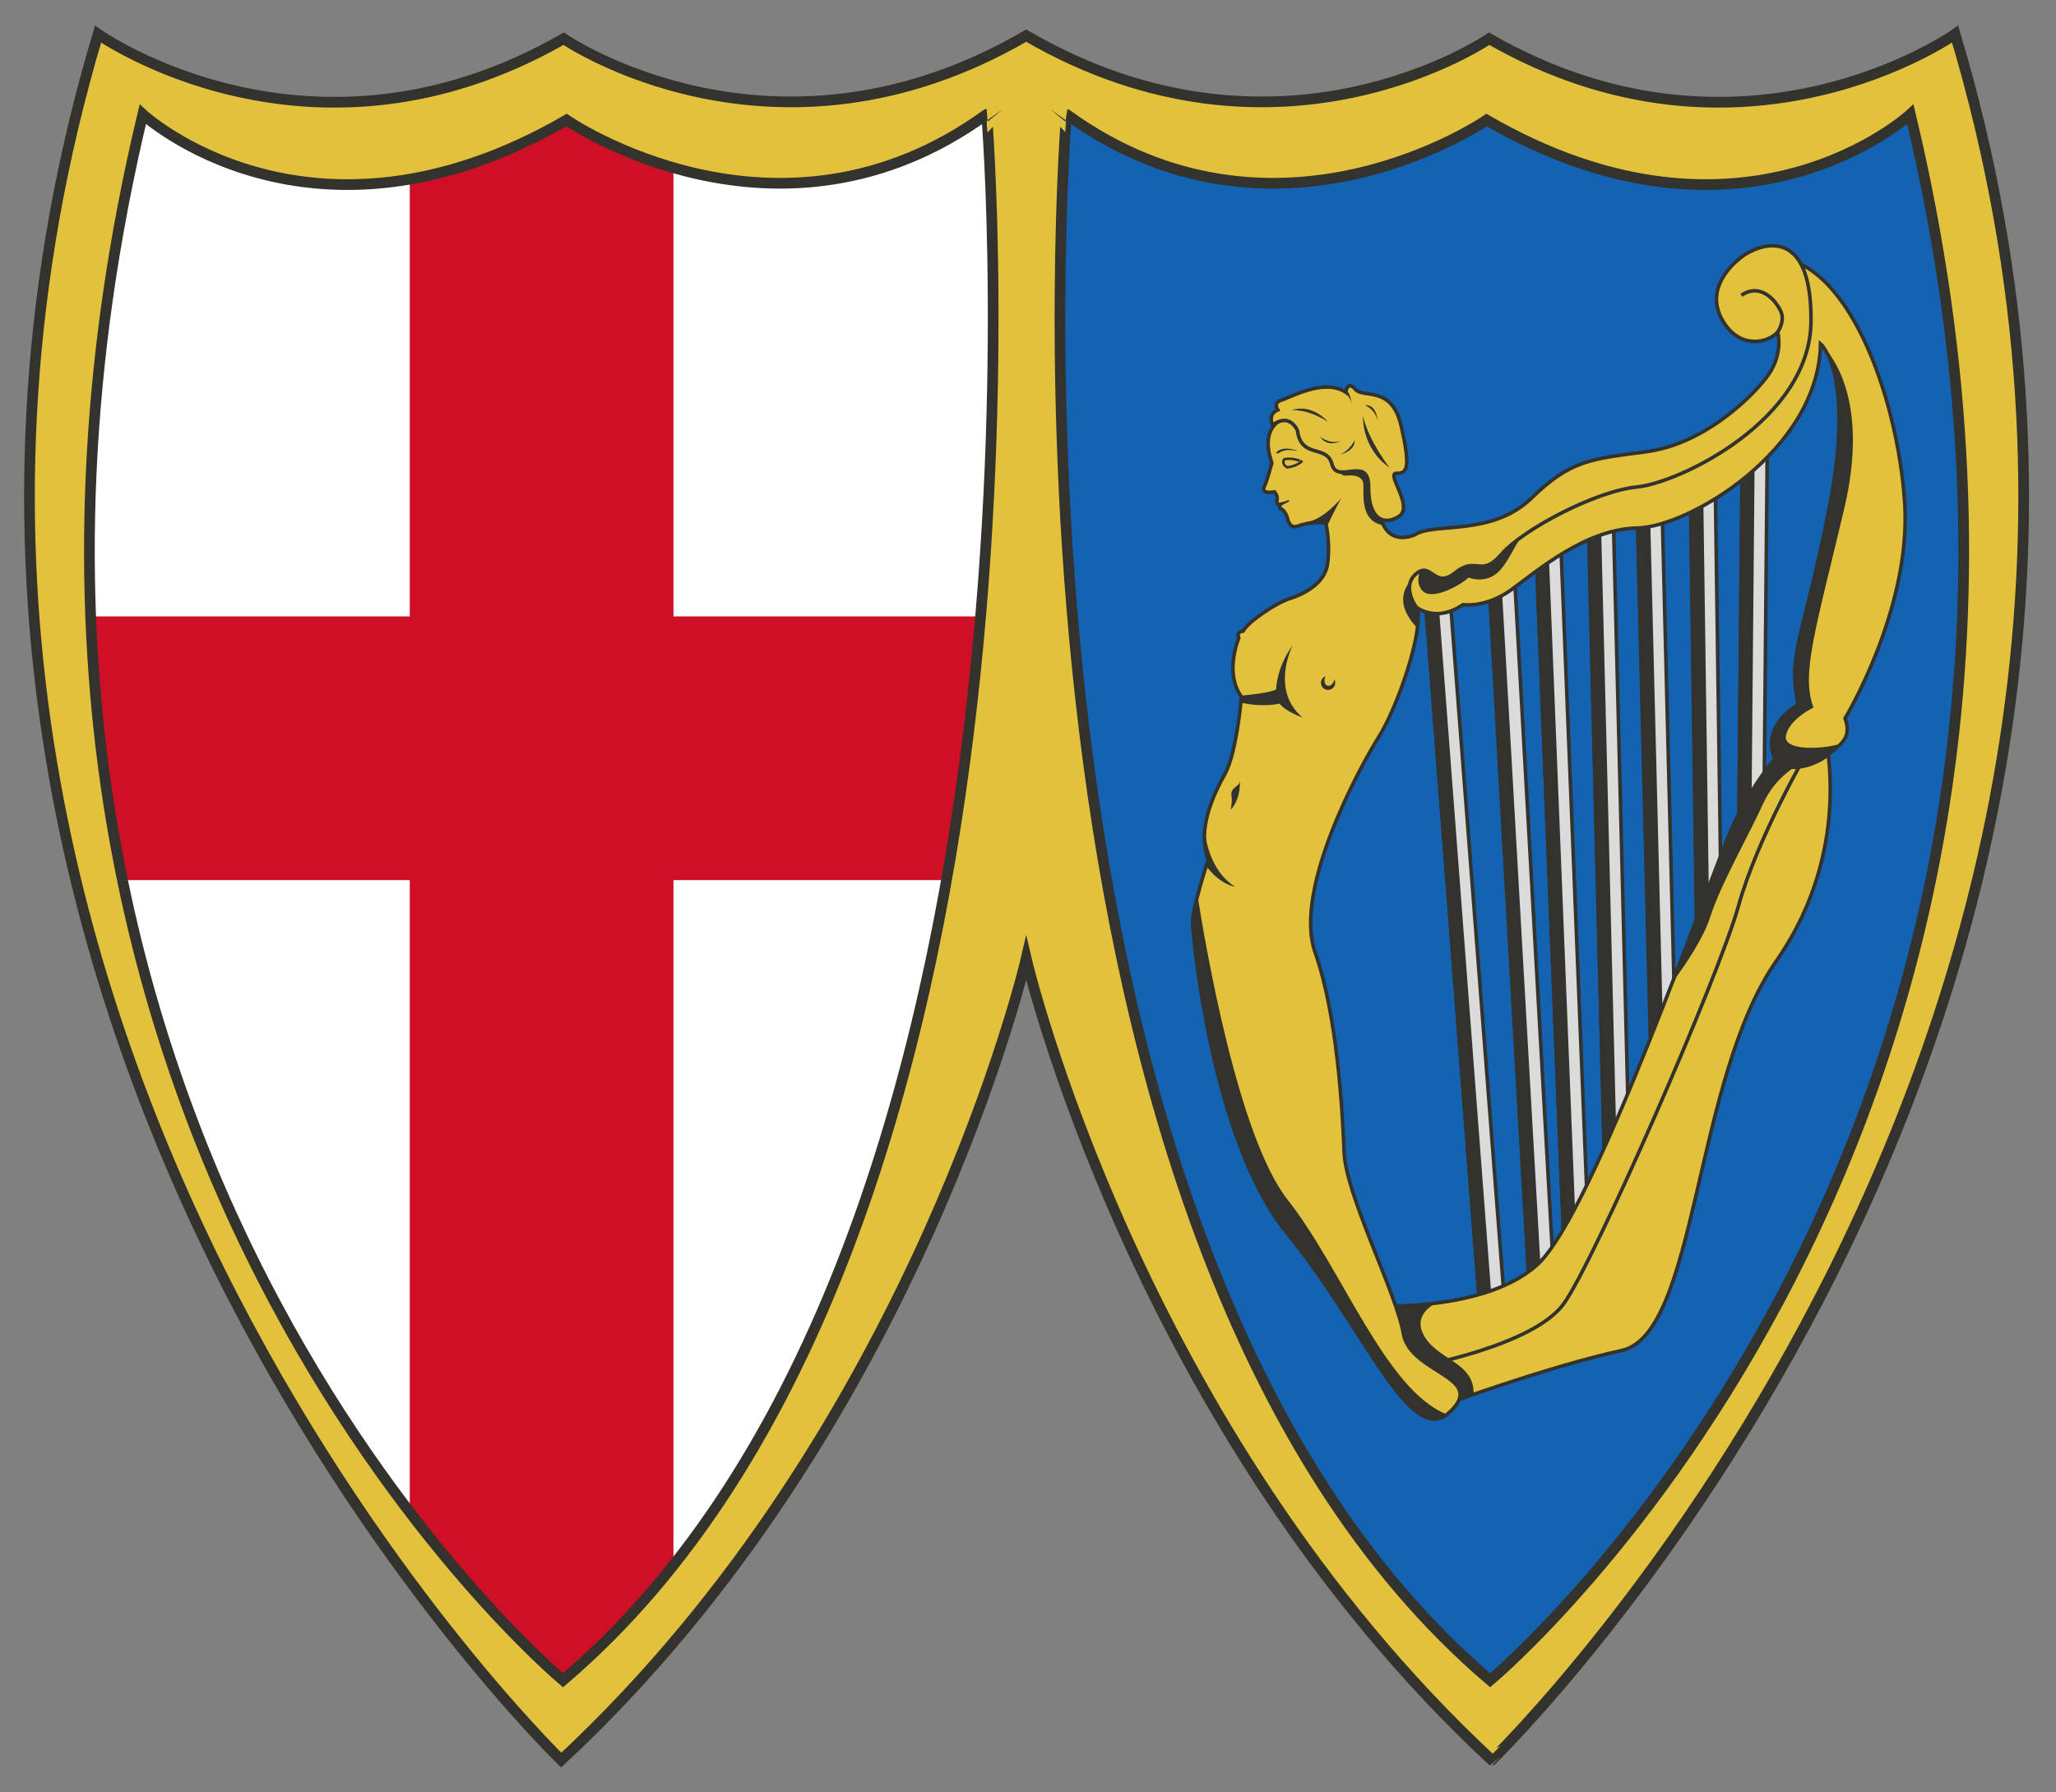 <?xml version="1.0" encoding="utf-8"?>
<!-- Generator: Adobe Illustrator 16.0.0, SVG Export Plug-In . SVG Version: 6.00 Build 0)  -->
<!DOCTYPE svg PUBLIC "-//W3C//DTD SVG 1.1//EN" "http://www.w3.org/Graphics/SVG/1.1/DTD/svg11.dtd">
<svg version="1.1" id="Layer_1" xmlns="http://www.w3.org/2000/svg" xmlns:xlink="http://www.w3.org/1999/xlink" x="0px" y="0px"
	 width="577px" height="503px" viewBox="0 0 577 503" enable-background="new 0 0 577 503" xml:space="preserve">
<rect x="0" y="0" width="577" height="503" fill="#808080" stroke="none"/>
<g>
	<path fill="#E2C23D" stroke="#33322D" stroke-width="3" stroke-miterlimit="10" d="M548.684,9.582c0,0-59.592,42.141-130.764,1.279
		c0,0-58.92,40.472-129.92-0.861c-71,41.333-129.818,0.861-129.818,0.861C87.009,51.723,27.519,9.582,27.519,9.582
		C-55.627,287.545,157.5,493.959,157.5,493.959C257.5,400.918,288,269,288,269s30.635,131.918,130.635,224.959
		C418.635,493.959,631.83,287.545,548.684,9.582z"/>
	<path fill="#FFFFFF" d="M158,471.556c0,0-186.01-155.045-117.923-439.474c0,0,46.923,43.293,118.923,1.605
		c0,0,59.301,40.977,117.9-1.605C276.9,32.082,303,348.111,158,471.556z"/>
	<path fill="#1463B2" stroke="#33322D" stroke-width="3" stroke-miterlimit="10" d="M418.197,471.556
		c0,0,186.01-155.045,117.923-439.474c0,0-46.923,43.293-118.923,1.605c0,0-59.301,40.977-117.9-1.605
		C299.297,32.082,273.197,348.111,418.197,471.556z"/>
	<g>
		<g>
			
				<rect x="407.83" y="162.49" transform="matrix(-0.997 0.077 -0.077 -0.997 842.086 505.642)" fill="#DBDBDB" stroke="#33322D" stroke-miterlimit="10" width="7.001" height="213.013"/>
			
				<rect x="407.27" y="162.138" transform="matrix(-0.997 0.076 -0.076 -0.997 837.756 505.421)" fill="#33322D" width="4" height="212.997"/>
		</g>
		<g>
			
				<rect x="423.403" y="154.591" transform="matrix(-0.998 0.056 -0.056 -0.998 867.779 497.815)" fill="#DBDBDB" stroke="#33322D" stroke-miterlimit="10" width="6.997" height="212.995"/>
			
				<rect x="422.875" y="154.253" transform="matrix(-0.998 0.057 -0.057 -0.998 863.838 497.021)" fill="#33322D" width="4" height="213.002"/>
		</g>
		<g>
			
				<rect x="435.167" y="149.977" transform="matrix(-0.999 0.04 -0.04 -0.999 887.184 495.305)" fill="#DBDBDB" stroke="#33322D" stroke-miterlimit="10" width="6.999" height="212.999"/>
			
				<rect x="434.647" y="149.563" transform="matrix(-0.999 0.04 -0.04 -0.999 883.135 494.557)" fill="#33322D" width="4.002" height="213"/>
		</g>
		<g>
			
				<rect x="448.395" y="135.219" transform="matrix(-1 0.025 -0.025 -1 909.62 472.204)" fill="#DBDBDB" stroke="#33322D" stroke-miterlimit="10" width="6.998" height="213.001"/>
			
				<rect x="447.884" y="134.769" transform="matrix(-1 0.025 -0.025 -1 905.582 471.371)" fill="#33322D" width="3.998" height="213.004"/>
		</g>
		<g>
			
				<rect x="462.064" y="133.225" transform="matrix(-1 0.025 -0.025 -1 936.804 462.188)" fill="#DBDBDB" stroke="#33322D" stroke-miterlimit="10" width="6.999" height="207.242"/>
			
				<rect x="461.549" y="132.807" transform="matrix(-1 0.025 -0.025 -1 932.842 461.245)" fill="#33322D" width="4.001" height="207.243"/>
		</g>
		<g>
			
				<rect x="475.511" y="128.403" transform="matrix(-1 0.014 -0.014 -1 960.883 414.44)" fill="#DBDBDB" stroke="#33322D" stroke-miterlimit="10" width="6.999" height="164.27"/>
			
				<rect x="475.017" y="128.02" transform="matrix(-1 0.014 -0.014 -1 956.962 413.532)" fill="#33322D" width="3.998" height="164.271"/>
		</g>
		<g>
			
				<rect x="488.337" y="121.608" transform="matrix(-1 -0.009 0.009 -1 982.06 379.553)" fill="#DBDBDB" stroke="#33322D" stroke-miterlimit="10" width="7.001" height="132.16"/>
			
				<rect x="487.838" y="121.281" transform="matrix(-1 -0.009 0.009 -1 978.057 378.9)" fill="#33322D" width="4" height="132.16"/>
		</g>
		<path fill="#E2C23D" d="M403.637,394.828c0,0,30.189-11.156,51.467-15.818c21.278-4.662,20.154-75.955,43.379-109.268
			c23.226-33.311,12.862-67.298,12.862-67.298l-8.742,4.982c0,0-9.938,10.618-16.21,24.196
			c-6.271,13.58-38.998,108.999-55.06,123.393c-16.06,14.395-50.779,11.275-50.779,11.275l9.177,13.521L403.637,394.828z"/>
		<path fill="#33322D" d="M505.275,214.321l5.951-4.86l-0.367-6.74l-8.257,4.706c0,0-9.938,10.618-16.21,24.196
			c-2.462,5.336-9.015,23.311-17.033,44.038c4.398-5.854,8.88-12.904,10.599-18.305c2.975-9.352,11.129-23.5,14.77-31.654
			C498.369,217.55,505.275,214.321,505.275,214.321z"/>
		<path fill="none" stroke="#33322D" stroke-miterlimit="10" d="M403.637,394.828c0,0,30.189-11.156,51.467-15.818
			c21.278-4.662,20.154-75.955,43.379-109.268c23.226-33.311,12.862-67.298,12.862-67.298l-8.742,4.982
			c0,0-9.938,10.618-16.21,24.196c-6.271,13.58-38.998,108.999-55.06,123.393c-16.06,14.395-50.779,11.275-50.779,11.275
			l9.177,13.521L403.637,394.828z"/>
		<path fill="none" stroke="#33322D" stroke-miterlimit="10" d="M507.3,210.926c0,0-13.979,23.795-19.423,43.367
			c-5.444,19.576-40.398,99.594-49.01,111.578c-8.612,11.986-41.596,17.785-41.596,17.785"/>
		<path fill="#33322D" d="M413.561,391.313c0.321-9.264-10.702-9.621-14.211-17.031c-1.919-4.049,0.526-6.803,3.469-8.553
			c-11.969,1.48-22.265,0.563-22.265,0.563l9.177,13.521l13.906,15.016C403.637,394.828,407.561,393.379,413.561,391.313z"/>
		<path fill="#E2C23D" d="M393.919,167.104c0,0,6.357,9.502,16.664,2.599c0,0,6.396,0.987,13.624-4.247
			c7.226-5.233,20.772-16.986,35.277-17.274c14.507-0.288,50.894-21.797,51.437-51.704c0,0,9.8,8.313,2.489,45.766
			c-7.311,37.452-11.667,40.193-8.828,55.563c0,0-8.437,4.465-7.335,12.417c1.1,7.952,11.459,5.052,15.455,1.831
			c3.998-3.224,7.076-4.894,5.105-10.461c0,0,18.684-30.895,16.737-60.499c-1.945-29.604-16.173-70.227-38.472-69.013l-2.141,9.797
			l9.09,7.519l-1.255,13.755l-16.088,17.211l-28.728,11.933l-18.052,5.717l-21.613,13.801l-21.058,3.481l-7.78,6.433
			L393.919,167.104z"/>
		<g>
			<path fill="#33322D" d="M516.696,208.681c-5.964,1.823-16.277,1.896-15.488-2.183c0.911-4.724,7.734-7.936,7.734-7.936
				c-3.521-9.489,0.485-21.396,8.627-55.825c7.247-30.65-3.736-43.393-6.236-45.824c1.782,2.115,8.47,12.584,2.078,45.33
				c-7.311,37.452-11.667,40.193-8.828,55.563c0,0-8.437,4.465-7.335,12.417c1.1,7.952,11.459,5.052,15.455,1.831
				C514.254,210.8,515.662,209.782,516.696,208.681z"/>
			<path fill="#33322D" d="M510.836,96.46l0.064,0.37c0.003-0.101,0.016-0.2,0.018-0.301C510.87,96.489,510.836,96.46,510.836,96.46
				z"/>
		</g>
		<path fill="none" stroke="#33322D" stroke-miterlimit="10" d="M393.919,167.104c0,0,6.357,9.502,16.664,2.599
			c0,0,6.396,0.987,13.624-4.247c7.226-5.233,20.772-16.986,35.277-17.274c14.507-0.288,50.894-21.797,51.437-51.704
			c0,0,9.8,8.313,2.489,45.766c-7.311,37.452-11.667,40.193-8.828,55.563c0,0-8.437,4.465-7.335,12.417
			c1.1,7.952,11.459,5.052,15.455,1.831c3.998-3.224,7.076-4.894,5.105-10.461c0,0,18.684-30.895,16.737-60.499
			c-1.945-29.604-16.173-70.227-38.472-69.013l-2.141,9.797l9.09,7.519l-1.255,13.755l-16.088,17.211l-28.728,11.933l-18.052,5.717
			l-21.613,13.801l-21.058,3.481l-7.78,6.433L393.919,167.104z"/>
		<path fill="#33322D" d="M399.867,157.583c0,0-3.55,4.94-0.746,8.124c2.802,3.185,11.146-1.802,13.05-3.631
			c0,0,4.857,2.119,8.701-1.938c3.842-4.056,6.791-13.966,11.745-14.977l-0.139-2.522l-13.897,6.854l-13.769,2.359L399.867,157.583z
			"/>
		<path fill="#E2C23D" d="M362.45,116.406c0,0-9.711,0.987-5.537,13.279c0,0-1.312,5.058-1.986,6.43
			c-0.678,1.372-0.288,2.383,2.773,1.883c0,0,1.029,1.295,0.67,2.358c-0.359,1.062,0.648,1.245,0.979,1.185
			c0,0-0.694,1.054,0.066,1.222c0.763,0.167,1.592,1.61,1.801,2.351c0.206,0.74,0.647,3.462,3.14,2.492
			c2.491-0.969,6.319-1.182,7.765-0.718c0,0,1.281,5.896,0.42,11.534c-0.862,5.639-7.216,8.528-10.663,9.592
			c-3.446,1.063-11.428,6.255-13.023,9.097c0,0-1.998,0.108-1.209,1.943c0,0-4.138,9.801,0.752,16.482c0,0-1.314,15.72-4.625,21.658
			c-3.306,5.938-7.906,15.703-4.699,24.042c0,0-4.608,14.229-4.418,17.725c0.188,3.494,5.19,60.975,26.72,87.344
			s34.387,60.221,45.354,50.107c10.969-10.109-10.936-10.822-12.889-22.164s-16.135-38.848-16.62-50.84
			c-0.486-11.99-1.925-38.451-8.146-56.139c-6.22-17.689,12.604-52.097,17.829-60.392c5.224-8.295,12.438-29.053,10.895-35.979
			c0,0-4.782-6.083-0.424-9.825c4.359-3.743,5.057,4.482,11.053-0.352c5.997-4.833,7.098,1.616,12.986-5.213
			c5.888-6.83,26.326-17.707,38.031-18.846c11.707-1.137,48.559-18.665,48.799-46.469c0.237-27.804-14.939-21.47-19.271-18.229
			c-4.329,3.239-10.226,9.93-5.528,18.007c4.694,8.077,12.614,6.394,15.447,3.234c0,0,1.852,6.409-3.302,12.948
			s-18.021,18.507-33.43,20.597c-15.409,2.091-21.164,2.153-32.34,13.026c-11.178,10.874-27.425,6.75-32.739,10.294
			c0,0-7.563,3.666-9.668-5.108c-2.104-8.773-2.019-11.782-2.019-11.782l-14.332-17.247L362.45,116.406z"/>
		<path fill="#E2C23D" stroke="#33322D" stroke-width="0.7" stroke-miterlimit="10" d="M360.377,128.912
			c0,0-0.849,1.298,0.873,2.248c0,0,2.368-0.17,4.042-1.639C365.292,129.52,362.637,128.288,360.377,128.912z"/>
		<path fill="#33322D" d="M364.383,126.617c0,0-4.019-1.756-6.08,0.232c0,0-0.351,0.463,0.233,0.431
			C359.118,127.249,359.887,125.653,364.383,126.617z"/>
		<path fill="#33322D" d="M359.351,141.541c0,0-0.294,0.454-0.283,0.813l0.582-0.382c0.191-0.28,0.779-0.542,0.779-0.542
			c0.576-0.26,1.227-0.654,1.227-0.654c0.451-0.63-0.166-0.402-0.166-0.402c-0.596,0.271-1.899,0.668-2.922,0.963
			C358.817,141.532,359.176,141.573,359.351,141.541z"/>
		<path fill="#33322D" d="M366.536,146.998c2.164-0.425,4.521-0.453,5.585-0.111c0,0,0.079,0.367,0.185,1.004
			c1.304-2.693,3.678-7.534,4.268-8.227c0,0-5.354,6.364-9.756,6.771L366.536,146.998z"/>
		<path fill="#33322D" d="M348.397,195.536c0,0-0.053,0.617-0.16,1.644c6.188,1.449,10.862,0.278,10.862,0.278
			c1.751,2.283,6.44,3.906,6.44,3.906c-9.186-7.763-2.762-20.254-2.762-20.254c-4.604,6.259-4.646,12.395-4.646,12.395
			c-1.813,0.896-7.032,1.476-9.922,1.737C348.276,195.337,348.327,195.44,348.397,195.536z"/>
		<path fill="#33322D" d="M374.448,190.636c-0.016,0.138-0.039,0.276-0.079,0.417c-0.28,0.969-1.085,1.586-1.798,1.381
			c-0.71-0.206-1.063-1.158-0.78-2.125c0.059-0.203,0.144-0.385,0.243-0.553c-0.805,0.296-1.361,1.079-1.313,1.979
			c0.062,1.103,1.002,1.948,2.105,1.888c1.103-0.06,1.947-1.003,1.889-2.104C374.699,191.194,374.599,190.898,374.448,190.636z"/>
		<path fill="#33322D" d="M347.931,219.18c0,0,0.438,4.982-2.566,8.068c0,0,0.397-1.898,0.342-2.939
			c-0.057-1.04-0.598-2.163,0.824-3.279C347.952,219.913,347.72,219.92,347.931,219.18z"/>
		<path fill="#33322D" d="M346.539,248.839c-5.962-3.931-7.88-10.782-8.438-15.884c-0.275,2.79-0.055,5.606,0.973,8.279
			c0,0-0.219,0.677-0.562,1.772C342.226,248.204,346.539,248.839,346.539,248.839z"/>
		<path fill="#33322D" d="M406.076,396.953c-17.219-6.719-29.456-40.947-44.655-60.166c-13.928-17.615-23.089-71.129-25.333-85.426
			c-0.839,3.18-1.509,6.221-1.433,7.598c0.188,3.496,5.189,60.977,26.719,87.344C382.479,372.152,395.249,405.186,406.076,396.953z"
			/>
		<path fill="#33322D" d="M397.797,170.899c0,0-3.394-4.337-1.825-7.941c-1.548,1.604-4.859,6.399,1.814,13.322
			C398.063,174.097,398.095,172.238,397.797,170.899z"/>
		<path fill="none" stroke="#33322D" stroke-miterlimit="10" d="M498.892,93.208c0,0,2.092-2.992,0.943-5.685
			c-1.149-2.691-5.469-8.466-11.146-4.651"/>
		<path fill="#33322D" d="M377.693,133.478c1.762-0.188,4.387-0.099,4.858,1.975c0.447,1.957-1.433,10.883,5.725,11.937
			c-0.341-0.679-0.635-1.474-0.862-2.422c-2.104-8.774-2.019-11.783-2.019-11.783l-3.186-3.832l-4.521,0.246l-1.807,2.018
			C375.883,131.616,375.931,133.667,377.693,133.478z"/>
		<path fill="none" stroke="#33322D" stroke-miterlimit="10" d="M362.478,116.905c0,0-9.724,0.738-5.551,13.03
			c0,0-1.316,4.932-1.994,6.304c-0.676,1.373-0.29,2.322,2.771,1.822c0,0,1.027,1.264,0.666,2.326
			c-0.355,1.063,0.647,1.229,0.981,1.17c0,0-0.696,1.045,0.065,1.212c0.761,0.167,1.592,1.606,1.799,2.347s0.646,3.46,3.141,2.49
			c2.493-0.969,6.319-1.182,7.766-0.719c0,0,1.279,5.896,0.418,11.533c-0.862,5.639-7.215,8.527-10.662,9.592
			c-3.446,1.063-11.428,6.255-13.023,9.097c0,0-1.998,0.108-1.209,1.943c0,0-4.138,9.801,0.752,16.482c0,0-1.314,15.72-4.625,21.658
			c-3.306,5.938-7.906,15.703-4.699,24.042c0,0-4.608,14.23-4.418,17.724c0.188,3.496,5.19,60.977,26.72,87.344
			c21.529,26.369,34.387,60.223,45.354,50.109c10.969-10.109-10.936-10.824-12.889-22.164c-1.953-11.342-16.135-38.848-16.62-50.84
			c-0.487-11.992-1.925-38.453-8.146-56.141c-6.22-17.688,12.604-52.096,17.829-60.391c5.224-8.295,12.438-29.053,10.895-35.979
			c0,0-4.782-6.083-0.424-9.825c4.358-3.743,5.057,4.482,11.053-0.352c5.997-4.833,7.098,1.616,12.986-5.213
			c5.888-6.83,26.326-17.707,38.031-18.846c11.706-1.137,48.559-18.665,48.799-46.469c0.237-27.804-14.939-21.47-19.271-18.229
			c-4.329,3.239-10.226,9.93-5.528,18.007c4.694,8.077,12.614,6.394,15.447,3.234c0,0,1.852,6.409-3.302,12.948
			s-18.021,18.507-33.43,20.597c-15.409,2.091-21.164,2.153-32.34,13.026c-11.178,10.874-27.425,6.75-32.739,10.294
			c0,0-7.563,3.666-9.668-5.108c-2.104-8.773-2.004-11.532-2.004-11.532l-14.319-16.998L362.478,116.905z"/>
		<path fill="#E2C23D" stroke="#33322D" stroke-miterlimit="10" d="M357.161,119.306c0,0-1.568-2.944,1.422-4.275
			c0,0-1.434-2.009,1.01-2.726c2.445-0.718,11.992-6.244,18.087-2.235c0,0,0.395-3.443,2.688-0.814
			c2.296,2.631,10.278-1.226,12.896,10.399c2.62,11.625,1.716,13.259-1.353,13.175c-3.066-0.083,4.926,9.309,0.738,12.062
			c-4.186,2.754-8.642,0.889-8.557-8.213c0.082-9.103-8.807-0.607-10.279-6.368c-1.473-5.763-8.599-1.369-9.702-9.487
			C364.112,120.822,362.014,115.645,357.161,119.306z"/>
		<path fill="#33322D" d="M362.464,115.111c0,0,4.229-0.522,10.189,3.243C372.653,118.354,368.367,113.163,362.464,115.111z"/>
		<path fill="#33322D" d="M380.176,123.516c0,0-1.306,2.915-4.168,4.08C376.008,127.596,380.349,126.699,380.176,123.516z"/>
		<path fill="#33322D" d="M370.423,122.543c0,0,2.688,2.294,5.946,1.18C376.369,123.723,372.671,125.864,370.423,122.543z"/>
		<path fill="#33322D" d="M389.985,131.244c0,0-5.734-7.214-7.481-14.427C382.503,116.817,382.052,125.792,389.985,131.244z"/>
		<path fill="#33322D" d="M383.021,113.689c0,0,2.968,1.124,3.57,4.408C386.592,118.097,386.45,113.469,383.021,113.689z"/>
		<path fill="#33322D" d="M376.696,109.914c0,0,2.277,0.918,2.742,3.729c0,0-0.364-2.875-1.437-4.107l-0.322,0.533L376.696,109.914z
			"/>
	</g>
	<path fill="#CE0F25" d="M189,47.069c-18.229-5.254-30-13.381-30-13.381c-15.983,9.254-30.728,14.314-44,16.596V424.4
		c23.802,31.151,43,47.155,43,47.155c11.351-9.663,21.652-20.507,31-32.286V47.069z"/>
	<path fill="#CE0F25" d="M34.372,247h231.255c4.521-25.475,7.566-50.516,9.572-74H25.445C26.462,199.334,29.642,224.01,34.372,247z"
		/>
	<path fill="none" stroke="#33322D" stroke-width="3" stroke-miterlimit="10" d="M158,471.556c0,0-186.01-155.045-117.923-439.474
		c0,0,46.923,43.293,118.923,1.605c0,0,59.301,40.977,117.9-1.605C276.9,32.082,303,348.111,158,471.556z"/>
</g>
</svg>
